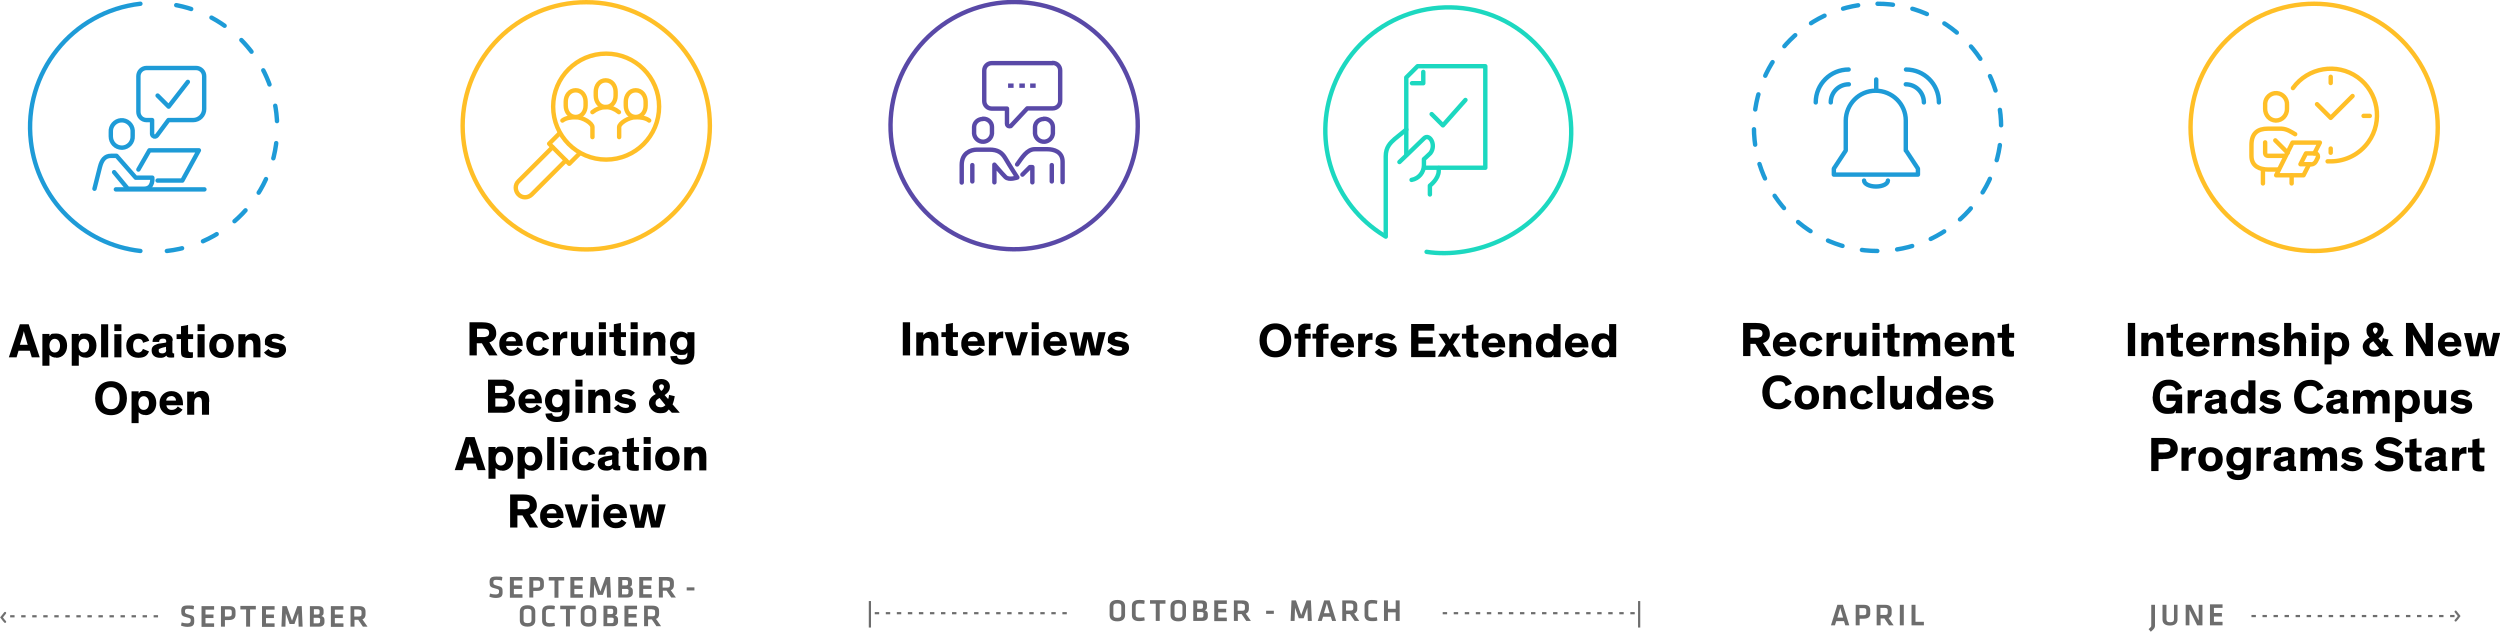 <?xml version="1.0" encoding="UTF-8"?>
<svg id="Layer_1" data-name="Layer 1" xmlns="http://www.w3.org/2000/svg" version="1.1" viewBox="0 0 1132.6 286.6">
  <defs>
    <style>
      .cls-1 {
        stroke-dasharray: 0 0 0 0 0 0 7 10;
      }

      .cls-1, .cls-2, .cls-3, .cls-4, .cls-5, .cls-6, .cls-7, .cls-8, .cls-9, .cls-10, .cls-11 {
        fill: none;
      }

      .cls-1, .cls-3, .cls-4, .cls-5, .cls-6, .cls-7, .cls-8, .cls-9 {
        stroke-width: 2px;
      }

      .cls-1, .cls-3, .cls-4, .cls-5, .cls-6, .cls-9 {
        stroke-linejoin: round;
      }

      .cls-1, .cls-3, .cls-5, .cls-6, .cls-8, .cls-9, .cls-11 {
        stroke-linecap: round;
      }

      .cls-1, .cls-6, .cls-8 {
        stroke: #1e9bd7;
      }

      .cls-12 {
        fill: #6d6d6d;
      }

      .cls-12, .cls-13 {
        stroke-width: 0px;
      }

      .cls-2 {
        stroke-dasharray: 0 0 0 0 0 0 2 3;
      }

      .cls-2, .cls-10 {
        stroke: #6d6d6d;
      }

      .cls-3, .cls-4 {
        stroke: #5949a7;
      }

      .cls-5, .cls-7 {
        stroke: #ffbf27;
      }

      .cls-13 {
        fill: #000;
      }

      .cls-8 {
        stroke-dasharray: 0 0 0 0 0 0 7 9;
      }

      .cls-9 {
        stroke: #1cd8c0;
      }

      .cls-11 {
        stroke: #707070;
      }
    </style>
  </defs>
  <g>
    <path class="cls-12" d="M224.6,270.9c-1.1,0-2.3-.3-2.9-.6l.3-1.4c.9.3,1.7.4,2.6.4s1.5-.3,1.5-1.2,0-1.1-1.7-1.5c-2.2-.5-2.6-.9-2.6-2.9s.8-2.5,3.1-2.5,1.8,0,2.7.3l-.2,1.5c-.8-.2-1.7-.3-2.5-.3-1.2,0-1.4.3-1.4,1.1s0,1.1,1.6,1.5c2.5.6,2.6,1,2.6,2.9s-.5,2.7-3.3,2.7h.2Z"/>
    <path class="cls-12" d="M231,261.4h5.7v1.6h-3.9v2.2h3.6v1.6h-3.6v2.4h3.9v1.6h-5.7v-9.3h0Z"/>
    <path class="cls-12" d="M239.9,261.4h3.6c2.2,0,2.9.9,2.9,2.5v1.3c0,1.6-.9,2.5-3,2.5h-1.8v3h-1.8v-9.3h.1ZM243.4,263h-1.8v3.2h1.8c1,0,1.3-.4,1.3-1.1v-1c0-.8-.3-1.1-1.3-1.1Z"/>
    <path class="cls-12" d="M251.2,263h-2.6v-1.6h7v1.6h-2.6v7.8h-1.8v-7.8h0Z"/>
    <path class="cls-12" d="M258.4,261.4h5.7v1.6h-3.9v2.2h3.6v1.6h-3.6v2.4h3.9v1.6h-5.7v-9.3h0Z"/>
    <path class="cls-12" d="M273.1,269.5h-2.2l-1.7-4.8-.2,6h-1.8l.4-9.3h2l2.4,6.6,2.4-6.6h2l.4,9.3h-1.8l-.2-6-1.7,4.8h0Z"/>
    <path class="cls-12" d="M280.1,270.7v-9.3h3.7c1.8,0,2.5.7,2.5,2v1c0,.8-.3,1.2-1,1.5.9.2,1.4.8,1.4,1.7v1c0,1.3-.9,2.1-2.5,2.1h-4.1ZM284.5,263.6c0-.5-.3-.8-.9-.8h-1.7v2.4h1.7c.7,0,.9-.3.9-.9v-.8h0ZM284.8,267.7c0-.6-.3-.9-1-.9h-2v2.5h1.8c.8,0,1.1-.2,1.1-.9v-.7h.1Z"/>
    <path class="cls-12" d="M289.6,261.4h5.7v1.6h-3.9v2.2h3.6v1.6h-3.6v2.4h3.9v1.6h-5.7v-9.3h0Z"/>
    <path class="cls-12" d="M304.1,270.7l-2.1-3.1h-1.7v3.1h-1.8v-9.3h3.8c2.2,0,3,.9,3,2.5v1.2c0,1.1-.4,1.9-1.4,2.3l2.3,3.3h-2.1,0ZM302.2,263h-2v3.2h2c1,0,1.3-.3,1.3-1.1v-.9c0-.8-.3-1.1-1.3-1.1h0Z"/>
    <path class="cls-12" d="M311.1,266.1h3.5v1.4h-3.5v-1.4Z"/>
    <path class="cls-12" d="M242.5,281c0,1.6-.9,2.9-3.5,2.9s-3.5-1.3-3.5-2.9v-3.9c0-1.6.9-2.9,3.5-2.9s3.5,1.3,3.5,2.9v3.9ZM237.2,280.9c0,.9.4,1.4,1.8,1.4s1.8-.5,1.8-1.4v-3.7c0-.9-.4-1.4-1.8-1.4s-1.8.5-1.8,1.4v3.7Z"/>
    <path class="cls-12" d="M245.6,277c0-1.7,1-2.7,3.3-2.7s1.8.1,2.5.3l-.2,1.5c-.8-.1-1.6-.2-2.3-.2-1.2,0-1.6.4-1.6,1.4v3.6c0,1,.4,1.4,1.6,1.4s1.5,0,2.3-.2l.2,1.5c-.8.2-1.7.3-2.5.3-2.3,0-3.3-1-3.3-2.7v-4.2h0Z"/>
    <path class="cls-12" d="M256.4,276h-2.6v-1.6h7v1.6h-2.6v7.8h-1.8v-7.8h0Z"/>
    <path class="cls-12" d="M270.1,281c0,1.6-.9,2.9-3.5,2.9s-3.5-1.3-3.5-2.9v-3.9c0-1.6.9-2.9,3.5-2.9s3.5,1.3,3.5,2.9v3.9ZM264.8,280.9c0,.9.4,1.4,1.8,1.4s1.8-.5,1.8-1.4v-3.7c0-.9-.4-1.4-1.8-1.4s-1.8.5-1.8,1.4v3.7Z"/>
    <path class="cls-12" d="M273.4,283.7v-9.3h3.7c1.8,0,2.5.7,2.5,2v1c0,.8-.3,1.2-1,1.5.9.2,1.4.8,1.4,1.7v1c0,1.3-.9,2.1-2.5,2.1h-4.1ZM277.8,276.6c0-.5-.3-.8-.9-.8h-1.7v2.4h1.7c.7,0,.9-.3.9-.9v-.8h0ZM278.1,280.7c0-.6-.3-.9-1-.9h-2v2.5h1.8c.8,0,1.1-.2,1.1-.9v-.7h.1Z"/>
    <path class="cls-12" d="M282.9,274.4h5.7v1.6h-3.9v2.2h3.6v1.6h-3.6v2.4h3.9v1.6h-5.7v-9.3h0Z"/>
    <path class="cls-12" d="M297.4,283.7l-2.1-3.1h-1.7v3.1h-1.8v-9.3h3.8c2.2,0,3,.9,3,2.5v1.2c0,1.1-.4,1.9-1.4,2.3l2.3,3.3h-2.1,0ZM295.5,276h-2v3.2h2c1,0,1.3-.3,1.3-1.1v-.9c0-.8-.3-1.1-1.3-1.1h0Z"/>
  </g>
  <g id="June">
    <g id="Internship">
      <path id="Path_18786" data-name="Path 18786" class="cls-13" d="M967.3,146.3h-3.3v15h3.3v-15ZM980.1,155.3c0-2.3-.3-3-.9-3.8-.7-.7-1.7-1.1-2.8-1-1.2,0-2.4.5-3.1,1.6v-1.3h-3.2v10.5h3.2v-5.5c0-1.4.6-2.5,1.9-2.5s1.7,1.1,1.7,2.7v5.3h3.2v-5.9h0ZM989,159h-.8c-.4,0-.9,0-1.2-.3-.2-.2-.3-.5-.3-1.1v-4.6h2.3v-2.2h-2.3v-4.2l-3.2.6v3.6h-2v2.2h2v5.5c0,.7,0,1.5.4,2.2.6.7,1.9.9,3.1.9s1.3,0,1.9-.2v-2.3h0ZM998.6,157.6c-.5.9-1.5,1.5-2.6,1.5-1.3.1-2.4-.8-2.5-2.1h7.5v-.7c0-3.2-1.8-5.7-5.2-5.7-2.8-.1-5.3,2.1-5.4,4.9v.5c-.2,2.9,1.9,5.3,4.8,5.5h.6c2,0,3.9-.9,5-2.5l-2.2-1.5h0ZM995.7,152.8c1.1,0,2.1.8,2.1,1.9v.2h-4.4c0-1.2,1.1-2.1,2.2-2h.1ZM1003,150.8v10.5h3.2v-4.9c0-.5,0-.9.2-1.4.2-1,1.1-1.6,2.1-1.5.3,0,.7,0,1,.1v-3.1h-.4c-1.2,0-2.4.6-2.9,1.7v-1.4h-3.2,0ZM1021.3,155.3c0-2.3-.3-3-.9-3.8-.7-.7-1.7-1.1-2.8-1-1.2,0-2.4.5-3.1,1.6v-1.3h-3.2v10.5h3.2v-5.5c0-1.4.6-2.5,1.9-2.5s1.6,1.1,1.6,2.7v5.3h3.2v-5.9h0ZM1032.4,152.3c-1.2-1.2-2.9-1.8-4.6-1.7-2.1,0-4.5.9-4.5,3.4s.3,1.5.9,2c.8.6,1.7,1,2.6,1.1l1.6.3c.7.1,1.3.2,1.3.8s-.5.9-1.6.9-2.5-.6-3.3-1.6l-2,1.6c1.3,1.6,3.3,2.4,5.4,2.4s4.6-1.2,4.6-3.6-1.5-2.7-3.2-3l-1.6-.4c-1.1-.2-1.6-.4-1.6-.9s.6-.8,1.4-.8,2.1.4,2.8,1.1l1.8-1.7h0ZM1044.8,155.3c0-2.3-.3-3-.9-3.8-.7-.7-1.7-1.1-2.8-1-1.2,0-2.4.5-3.1,1.5v-5.7h-3.2v15h3.2v-5.5c0-1.4.6-2.5,1.9-2.5s1.6,1.1,1.6,2.7v5.3h3.2v-5.9h.1ZM1050.5,150.8h-3.2v10.5h3.2v-10.5ZM1050.5,146.3h-3.2v3.1h3.2v-3.1ZM1059.4,161.5c2.9,0,4.9-2.3,4.9-5.5s-1.9-5.5-4.9-5.5-2.2.4-3.1,1.2v-1h-3.2v14.4h3.2v-4.9c.8.8,1.9,1.3,3.1,1.2h0ZM1056.3,156c0-1.8,1-3.1,2.4-3.1s2.4,1.2,2.4,3.1-.9,3.1-2.4,3.1-2.4-1.2-2.4-3.1ZM1080.7,161.3h3.7l-3.3-3.8c.5-1.2.8-2.5,1-3.7l-2.6-.6c0,.7-.2,1.3-.4,1.9l-1.6-1.8c1.6-1.1,2.4-2.2,2.4-3.8s-1.3-3.4-3.9-3.4-3.9,1.6-3.9,3.5.5,2.4,1.4,3.3c-1.7.9-3.1,2.2-3.1,4.2s1.9,4.5,4.9,4.5,3-.6,4.1-1.7l1.3,1.4h0ZM1077.8,157.9c-.6.6-1.4,1-2.2.9-1.2,0-2.2-.6-2.2-1.9s.8-1.7,1.8-2.3l2.7,3.3h-.1ZM1075,149.5c0-.6.4-1,.9-1.1h.2c.6,0,1,.4,1.1.9h0c0,.9-.5,1.6-1.2,2-.6-.5-.9-1.2-1-1.9h0ZM1093.4,146.3h-3.4v15h3.3v-4.9c0-2.4-.2-4.9-.2-4.9h0s1.4,2.6,2.3,4l3.5,5.8h3.3v-15h-3.3v5c0,1.7,0,4.7,0,4.7h0s-1-1.9-2.2-3.8l-3.6-5.9h.2ZM1112.7,157.6c-.5.9-1.5,1.5-2.6,1.5-1.3.1-2.4-.8-2.5-2.1h7.5v-.7c0-3.2-1.8-5.7-5.2-5.7-2.8-.1-5.3,2.1-5.4,4.9v.5c-.2,2.9,1.9,5.3,4.8,5.5h.6c2,0,3.9-.9,5-2.5l-2.2-1.5h0ZM1109.8,152.8c1.1,0,2.1.8,2.1,1.9v.2h-4.4c0-1.2,1.1-2.1,2.2-2h.1ZM1125.9,161.3h4l2.8-10.5h-3.2l-.9,4.4c-.3,1.5-.4,2.2-.6,3.3h0c-.2-1.1-.4-1.8-.7-3.2l-1.1-4.5h-3.4l-1.1,4.5c-.3,1.3-.5,2.2-.7,3.3h0c-.2-1.1-.4-2.1-.6-3.2l-.8-4.5h-3.3l2.6,10.5h4l.9-4c.3-1.1.5-2.6.7-3.6h0c.2,1.1.5,2.5.7,3.6l.9,4h-.2ZM975.2,179.8c0,4.6,2.5,7.7,6.6,7.7s2.9-.5,3.9-1.6v1.3h2.9v-8.5h-7.1v2.9h4.2c0,1.7-1.4,3.2-3.1,3.2h-.2c-2.5,0-3.9-1.9-3.9-5.1s1.4-5,3.9-5,2.9.9,3.4,2.3l2.8-1.2c-1.1-2.4-3.5-4-6.2-3.8-4.3,0-7.1,3.1-7.1,7.7h-.1ZM991.1,176.8v10.5h3.2v-4.9c0-.5,0-.9.2-1.4.2-1,1.1-1.6,2.1-1.5.3,0,.7,0,1,.1v-3.1h-.4c-1.2,0-2.4.6-2.9,1.7v-1.4h-3.2,0ZM1008.4,179.8c0-2.4-1.7-3.2-4.4-3.2s-4.9,1.3-4.8,3.7h3c0-1,.6-1.5,1.7-1.5s1.5.4,1.5,1.2v.2c0,.3,0,.4-.7.5l-2,.3c-.9,0-1.8.4-2.6.8-.9.5-1.4,1.4-1.3,2.4,0,2.1,1.5,3.3,3.8,3.3,1.1.1,2.1-.2,2.9-1h0c.2.8,1.1.9,2,.9s1,0,1.5-.1v-1.9h-.2c-.5,0-.5-.2-.5-.9v-4.9.2ZM1005.4,183.9c0,1.1-.7,1.6-1.8,1.6s-1.6-.4-1.6-1.2,0-.7.4-.9c.3-.2.7-.3,1-.4l.7-.2c.4,0,.8-.2,1.2-.3v1.3h0ZM1015.5,176.5c-2.9,0-4.9,2.3-4.9,5.5s1.9,5.5,4.9,5.5,2.3-.4,3.1-1.2v1h3.2v-15h-3.2v5.4c-.8-.8-1.9-1.3-3.1-1.2ZM1018.6,182c0,1.8-1,3.1-2.4,3.1s-2.4-1.2-2.4-3.1.9-3.1,2.4-3.1,2.4,1.2,2.4,3.1ZM1033,178.3c-1.2-1.2-2.9-1.8-4.6-1.7-2.1,0-4.5.9-4.5,3.4s.3,1.5.9,2c.8.6,1.7,1,2.6,1.1l1.6.3c.7.1,1.3.2,1.3.8s-.5.9-1.6.9-2.5-.6-3.3-1.6l-2,1.6c1.3,1.6,3.3,2.4,5.4,2.4s4.6-1.2,4.6-3.6-1.5-2.7-3.2-3l-1.6-.4c-1.1-.2-1.6-.4-1.6-.9s.6-.8,1.4-.8,2.1.4,2.8,1.1l1.8-1.7h0ZM1049.8,182.7c-.6,1.3-1.9,2.1-3.3,2-2.5,0-3.9-1.8-3.9-4.9s1.4-5,3.9-5,2.9.9,3.4,2.3l2.8-1.2c-1.1-2.4-3.5-4-6.2-3.8-4.3,0-7.2,3.1-7.2,7.7s2.7,7.7,7.2,7.7c2.6.2,5-1.2,6.1-3.5l-2.7-1.3h-.1ZM1063.4,179.8c0-2.4-1.7-3.2-4.4-3.2s-4.9,1.3-4.8,3.7h3c0-1,.6-1.5,1.7-1.5s1.5.4,1.5,1.2v.2c0,.3,0,.4-.7.5l-2,.3c-.9,0-1.8.4-2.6.8-.9.5-1.4,1.4-1.3,2.4,0,2.1,1.5,3.3,3.8,3.3,1.1.1,2.1-.2,2.9-1h0c.2.8,1.1.9,2,.9s1,0,1.5-.1v-1.9h-.2c-.5,0-.6-.2-.6-.9v-4.9l.2.2ZM1060.4,183.9c0,1.1-.7,1.6-1.8,1.6s-1.6-.4-1.6-1.2,0-.7.4-.9.7-.3,1-.4l.7-.2c.4,0,.8-.2,1.2-.3v1.3h.1ZM1076,181.8c0-1.4.5-2.5,1.8-2.5s1.6,1.1,1.6,2.7v5.3h3.2v-5.9c0-2.3-.3-3-.9-3.8-.7-.7-1.7-1.1-2.7-1-1.4,0-2.7.7-3.4,1.9-.6-1.3-1.9-2-3.3-1.9-1.2,0-2.4.5-3.1,1.6v-1.3h-3.2v10.5h3.2v-5.5c0-1.4.5-2.5,1.8-2.5s1.6,1.1,1.6,2.7v5.3h3.2v-5.5h.2ZM1091.4,187.6c2.9,0,4.9-2.3,4.9-5.5s-1.9-5.5-4.9-5.5-2.2.4-3.1,1.2v-1h-3.2v14.4h3.2v-4.9c.8.8,1.9,1.3,3.1,1.2h0ZM1088.3,182.1c0-1.8,1-3.1,2.4-3.1s2.4,1.2,2.4,3.1-.9,3.1-2.4,3.1-2.4-1.2-2.4-3.1h0ZM1098.3,182.8c0,2.3.3,3,.9,3.8.7.7,1.7,1.1,2.7,1,1.2,0,2.4-.5,3.1-1.6v1.3h3.2v-10.5h-3.2v5.5c0,1.4-.6,2.5-1.9,2.5s-1.6-1.1-1.6-2.7v-5.3h-3.2v5.9h0ZM1119.5,178.3c-1.2-1.2-2.9-1.8-4.6-1.7-2.1,0-4.5.9-4.5,3.4s.3,1.5.9,2c.8.6,1.7,1,2.6,1.1l1.7.3c.7.1,1.3.2,1.3.8s-.6.9-1.6.9-2.5-.6-3.3-1.6l-2,1.6c1.3,1.6,3.3,2.4,5.4,2.4s4.6-1.2,4.6-3.6-1.5-2.7-3.2-3l-1.7-.4c-1.1-.2-1.6-.4-1.6-.9s.6-.8,1.4-.8,2.1.4,2.8,1.1l1.8-1.7h0ZM980.1,207.9c1.5.1,3-.1,4.4-.8,1.4-.8,2.2-2.3,2.1-3.9,0-1.9-1-3.7-2.8-4.3-1.1-.4-2.3-.5-3.5-.5h-5.7v15h3.3v-5.4h2.2ZM980.5,201.2c.6,0,1.2,0,1.8.2.7.3,1.1.9,1,1.7,0,.7-.3,1.3-1,1.6-.6.2-1.2.3-1.8.3h-2.6v-3.7h2.6ZM988.3,202.8v10.5h3.2v-4.9c0-.5,0-.9.2-1.4.2-1,1.1-1.6,2.1-1.5.3,0,.7,0,1,.1v-3.1h-.4c-1.2,0-2.4.6-2.9,1.7v-1.4h-3.2,0ZM995.9,208.1c0,3.5,2.2,5.5,5.5,5.5s5.6-1.9,5.6-5.5-2.3-5.5-5.6-5.5-5.5,2-5.5,5.5ZM999.2,208c0-1.9.8-3.1,2.3-3.1s2.3,1.1,2.3,3.1-.8,3.1-2.3,3.1-2.3-1.1-2.3-3.1ZM1008.8,213.7c.2,2.1,1.5,3.8,5.2,3.8s5.7-1.5,5.7-5.3v-9.4h-3.2v.9c-.8-.8-1.9-1.2-3.1-1.2-2.8,0-4.8,2.4-4.8,5.3s1.9,5.3,4.8,5.3,2.3-.3,3.1-1.1v.7c0,1.6-.6,2.4-2.4,2.4s-2.1-.7-2.3-1.7l-3,.2h0ZM1016.5,207.9c0,1.7-1,2.9-2.4,2.9s-2.4-1.1-2.4-2.9.9-2.9,2.4-2.9,2.4,1.1,2.4,2.9h0ZM1022.3,202.8v10.5h3.2v-4.9c0-.5,0-.9.2-1.4.2-1,1.1-1.6,2.1-1.5.3,0,.7,0,1,.1v-3.1h-.4c-1.2,0-2.4.6-2.9,1.7v-1.4h-3.2,0ZM1039.6,205.8c0-2.4-1.7-3.2-4.4-3.2s-4.9,1.3-4.8,3.7h3c0-1,.6-1.5,1.7-1.5s1.5.4,1.5,1.2v.2c0,.3,0,.4-.7.5l-2,.3c-.9,0-1.8.4-2.6.8-.9.5-1.4,1.4-1.3,2.4,0,2.1,1.5,3.3,3.8,3.3,1.1.1,2.1-.2,2.9-1h0c.2.8,1.1.9,2,.9s1,0,1.5-.1v-1.9h-.2c-.5,0-.6-.2-.6-.9v-4.9l.2.2ZM1036.6,209.9c0,1.1-.7,1.6-1.8,1.6s-1.6-.4-1.6-1.2,0-.7.4-.9.7-.3,1-.4l.7-.2c.4,0,.8-.2,1.2-.3v1.3h.1ZM1052.2,207.8c0-1.4.5-2.5,1.8-2.5s1.6,1.1,1.6,2.7v5.3h3.2v-5.9c0-2.3-.3-3-.9-3.8-.7-.7-1.7-1.1-2.7-1-1.4,0-2.7.7-3.4,1.9-.6-1.3-1.9-2-3.3-1.9-1.2,0-2.4.5-3.1,1.6v-1.3h-3.2v10.5h3.2v-5.5c0-1.4.5-2.5,1.8-2.5s1.6,1.1,1.6,2.7v5.3h3.2v-5.5h.2ZM1070,204.3c-1.2-1.2-2.9-1.8-4.6-1.7-2.1,0-4.5.9-4.5,3.4s.3,1.5.9,2c.8.6,1.7,1,2.6,1.1l1.6.3c.7.1,1.3.2,1.3.8s-.5.9-1.6.9-2.5-.6-3.3-1.6l-2,1.6c1.3,1.6,3.3,2.4,5.4,2.4s4.6-1.2,4.6-3.6-1.5-2.7-3.2-3l-1.6-.4c-1.1-.2-1.6-.4-1.6-.9s.6-.8,1.4-.8,2.1.4,2.8,1.1l1.8-1.7h0ZM1088.2,200.4c-1.6-1.6-3.8-2.4-6-2.4-3.3,0-5.8,1.9-5.8,4.6s2.1,3.9,4.8,4.4l1.9.4c1.4.2,2.2.5,2.2,1.6s-1,1.8-2.8,1.8-3.5-.9-4.5-2.3l-2.3,2c1.7,2,4.1,3.2,6.8,3.1,3.5,0,6.3-1.7,6.3-4.8s-1.7-3.7-4.5-4.3l-2.4-.5c-1.4-.3-2-.7-2-1.6s1-1.5,2.4-1.5,2.8.6,3.9,1.6l2.1-2h0ZM1097.1,211h-.8c-.4,0-.9,0-1.2-.3-.2-.2-.3-.5-.3-1.1v-4.6h2.3v-2.2h-2.3v-4.2l-3.2.6v3.6h-2v2.2h2v5.5c0,.7,0,1.5.4,2.2.5.7,1.9.9,3.1.9s1.3,0,1.9-.2v-2.3h0ZM1108.1,205.8c0-2.4-1.7-3.2-4.4-3.2s-4.9,1.3-4.8,3.7h3c0-1,.6-1.5,1.7-1.5s1.5.4,1.5,1.2v.2c0,.3,0,.4-.7.5l-2,.3c-.9,0-1.8.4-2.6.8-.9.5-1.4,1.4-1.3,2.4,0,2.1,1.5,3.3,3.8,3.3,1.1.1,2.1-.2,2.9-1h0c.2.8,1.1.9,2,.9s1,0,1.5-.1v-1.9h-.2c-.5,0-.5-.2-.5-.9v-4.9.2ZM1105.1,209.9c0,1.1-.7,1.6-1.8,1.6s-1.6-.4-1.6-1.2,0-.7.4-.9.7-.3,1-.4l.7-.2c.4,0,.8-.2,1.2-.3v1.3h.1ZM1110.9,202.8v10.5h3.2v-4.9c0-.5,0-.9.2-1.4.2-1,1.1-1.6,2.1-1.5.3,0,.7,0,1,.1v-3.1h-.4c-1.2,0-2.4.6-2.9,1.7v-1.4h-3.2,0ZM1125.6,211h-.8c-.4,0-.9,0-1.2-.3-.2-.2-.3-.5-.3-1.1v-4.6h2.3v-2.2h-2.3v-4.2l-3.2.6v3.6h-2v2.2h2v5.5c0,.7,0,1.5.4,2.2.6.7,1.9.9,3.1.9s1.3,0,1.9-.2v-2.3h0Z"/>
      <g id="ICON">
        <path id="Path_334" data-name="Path 334" class="cls-7" d="M1048.4,1.7c30.9,0,56,25.1,56,56s-25.1,56-56,56-56-25.1-56-56,25.1-56,56-56Z"/>
        <g id="Group_6646" data-name="Group 6646">
          <path id="Path_17932" data-name="Path 17932" class="cls-5" d="M1031.1,54.6c2.8,0,5-2.4,5-5.2h0v-1.9c.2-2.7-1.9-5.1-4.6-5.3s-5.1,1.9-5.3,4.6v2.5c0,2.8,2,5.2,4.8,5.3h0Z"/>
          <path id="Path_17933" data-name="Path 17933" class="cls-5" d="M1039.8,60.8c-1.6-.9-3.6-2.4-6.2-2.5h-6.2c-4.4,0-7.4,1.9-7.4,7.4v4.9c0,4.9,4,6.2,7.4,6.2h4.9"/>
          <path id="Path_17934" data-name="Path 17934" class="cls-5" d="M1026.2,64.5v4.9c0,.7.6,1.2,1.2,1.2h7.4"/>
          <line id="Line_14844" data-name="Line 14844" class="cls-5" x1="1025.2" y1="76.6" x2="1025.2" y2="83.1"/>
          <line id="Line_14845" data-name="Line 14845" class="cls-5" x1="1038.2" y1="79.4" x2="1038.2" y2="83.1"/>
          <path id="Path_17935" data-name="Path 17935" class="cls-5" d="M1046.9,74.4h-4.7l2.5-4.9h4.2c.7,0,1.2.6,1.2,1.2s0,.4,0,.6l-.9,1.8c-.4.8-1.3,1.4-2.2,1.4h0Z"/>
          <line id="Line_14846" data-name="Line 14846" class="cls-5" x1="1030.8" y1="63.6" x2="1036.4" y2="69.2"/>
          <path id="Path_17936" data-name="Path 17936" class="cls-5" d="M1048.5,69.5l2.5-4.9h-12.4l-7.4,14.8h12.4l2.5-4.9"/>
          <line id="Line_14847" data-name="Line 14847" class="cls-5" x1="1055.9" y1="34.8" x2="1055.9" y2="37.6"/>
          <line id="Line_14848" data-name="Line 14848" class="cls-5" x1="1073.6" y1="52.5" x2="1070.8" y2="52.5"/>
          <line id="Line_14849" data-name="Line 14849" class="cls-5" x1="1055.9" y1="69.2" x2="1055.9" y2="67.3"/>
          <path id="Path_17937" data-name="Path 17937" class="cls-5" d="M1049.7,47.2l6.2,6.2,9.9-9.9"/>
          <path id="Path_17938" data-name="Path 17938" class="cls-5" d="M1038.8,39.9c6.8-9.4,19.9-11.6,29.3-4.9,9.4,6.8,11.6,19.9,4.9,29.3-3.9,5.5-10.3,8.8-17.1,8.8h-1.4"/>
        </g>
      </g>
    </g>
    <g id="Timeline_jun" data-name="Timeline jun">
      <path id="Path_18791" data-name="Path 18791" class="cls-12" d="M974.6,274v9.3c0,.6,0,.7-1.2,1.7l1,1.2c1.5-1.3,1.9-1.8,1.9-2.7v-9.5h-1.8,0ZM984.9,274v6.5c0,.9-.4,1.4-1.7,1.4s-1.7-.5-1.7-1.4v-6.5h-1.8v6.6c0,1.5.8,2.8,3.4,2.8s3.4-1.4,3.4-2.8v-6.6h-1.8.2ZM995.4,283.3h2.4v-9.3h-1.7v7.1l-3.5-7.1h-2.4v9.3h1.7v-7.1l3.5,7.1ZM1001.2,283.3h5.7v-1.6h-3.9v-2.4h3.6v-1.6h-3.6v-2.3h3.9v-1.6h-5.7v9.5Z"/>
      <g id="r_line" data-name="r line">
        <line id="Line_197" data-name="Line 197" class="cls-2" x1="1020" y1="279.1" x2="1112.5" y2="279.1"/>
        <path id="Path_2211" data-name="Path 2211" class="cls-11" d="M1112.5,277.1l1.6,2-.9,1.2-.7.8"/>
      </g>
    </g>
  </g>
  <g id="Recruitment">
    <path id="Path_18785" data-name="Path 18785" class="cls-13" d="M795.3,155.8l3.3,5.5h3.8l-3.7-5.9c2-.5,3.3-2.3,3.1-4.3,0-1.9-1.1-3.7-2.9-4.3-1.2-.4-2.4-.5-3.6-.5h-5.6v15h3.3v-5.5h2.3ZM793,149.2h2.6c.7,0,1.5,0,2.2.4.5.3.7.9.7,1.5s-.2,1.1-.7,1.5c-.7.3-1.4.5-2.2.4h-2.6v-3.7h0ZM811.4,157.6c-.5.9-1.5,1.5-2.6,1.5-1.3.1-2.4-.8-2.5-2.1h7.5v-.7c0-3.2-1.8-5.7-5.2-5.7-2.8-.1-5.3,2.1-5.4,4.9v.5c-.2,2.9,1.9,5.3,4.8,5.5h.6c2,0,3.9-.9,5-2.5l-2.2-1.5h0ZM808.5,152.8c1.1,0,2.1.8,2.1,1.9v.2h-4.4c0-1.2,1.1-2.1,2.2-2h.1ZM822.8,157.6c-.3.9-1.1,1.6-2.1,1.5-1.5,0-2.3-1.1-2.3-3.1s.8-3.1,2.3-3.1,2,.7,2.2,1.8l2.8-.9c-.5-1.7-2-3.3-4.9-3.3s-5.5,2-5.5,5.5,2.2,5.5,5.5,5.5,4.2-1.4,4.8-2.9l-2.7-1.1h0ZM827.5,150.8v10.5h3.2v-4.9c0-.5,0-.9.2-1.4.2-1,1.1-1.6,2.1-1.5.3,0,.7,0,1,.1v-3.1h-.4c-1.2,0-2.4.6-2.9,1.7v-1.4h-3.2,0ZM835.7,156.7c0,2.3.3,3,.9,3.8.7.7,1.7,1.1,2.7,1,1.2,0,2.4-.5,3.1-1.6v1.3h3.2v-10.5h-3.2v5.5c0,1.4-.6,2.5-1.9,2.5s-1.6-1.1-1.6-2.7v-5.3h-3.2v5.9h0ZM851.5,150.8h-3.2v10.5h3.2v-10.5ZM851.5,146.3h-3.2v3.1h3.2v-3.1ZM860.6,159h-.8c-.4,0-.9,0-1.2-.3-.2-.2-.3-.5-.3-1.1v-4.6h2.3v-2.2h-2.3v-4.2l-3.2.6v3.6h-2v2.2h2v5.5c0,.7,0,1.5.4,2.2.6.7,1.9.9,3.1.9s1.3,0,1.9-.2v-2.3h0ZM872.4,155.8c0-1.4.5-2.5,1.8-2.5s1.6,1.1,1.6,2.7v5.3h3.2v-5.9c0-2.3-.3-3-.9-3.8-.7-.7-1.7-1.1-2.7-1-1.4,0-2.7.7-3.4,1.9-.6-1.3-1.9-2-3.3-1.9-1.2,0-2.4.5-3.1,1.6v-1.3h-3.2v10.5h3.2v-5.5c0-1.4.5-2.5,1.8-2.5s1.6,1.1,1.6,2.7v5.3h3.2v-5.5h.2ZM889.2,157.6c-.5.9-1.5,1.5-2.6,1.5-1.3.1-2.4-.8-2.5-2.1h7.5v-.7c0-3.2-1.8-5.7-5.2-5.7-2.8-.1-5.3,2.1-5.4,4.9v.5c-.2,2.9,1.9,5.3,4.8,5.5h.6c2,0,3.9-.9,5-2.5l-2.2-1.5h0ZM886.3,152.8c1.1,0,2.1.8,2.1,1.9v.2h-4.4c0-1.2,1.1-2.1,2.2-2h.1ZM903.6,155.3c0-2.3-.3-3-.9-3.8-.7-.7-1.7-1.1-2.8-1-1.2,0-2.4.5-3.1,1.6v-1.3h-3.2v10.5h3.2v-5.5c0-1.4.6-2.5,1.9-2.5s1.6,1.1,1.6,2.7v5.3h3.2v-5.9h0ZM912.5,159h-.8c-.4,0-.9,0-1.2-.3-.2-.2-.3-.5-.3-1.1v-4.6h2.3v-2.2h-2.3v-4.2l-3.2.6v3.6h-2v2.2h2v5.5c0,.7,0,1.5.4,2.2.6.7,1.9.9,3.1.9s1.3,0,1.9-.2v-2.3h0ZM808.9,180.7c-.6,1.3-1.9,2.1-3.3,2-2.5,0-3.9-1.8-3.9-5s1.4-5,3.9-5,2.9.9,3.4,2.3l2.8-1.2c-1.1-2.4-3.5-4-6.2-3.8-4.3,0-7.2,3.1-7.2,7.7s2.7,7.7,7.2,7.7c2.6.2,5-1.2,6.1-3.5l-2.7-1.3h0ZM813,180.1c0,3.5,2.2,5.5,5.5,5.5s5.6-1.9,5.6-5.5-2.3-5.5-5.6-5.5-5.5,2-5.5,5.5ZM816.2,180c0-1.9.8-3.1,2.3-3.1s2.3,1.1,2.3,3.1-.8,3.1-2.3,3.1-2.3-1.1-2.3-3.1ZM836.1,179.3c0-2.3-.3-3-.9-3.8-.7-.7-1.7-1.1-2.8-1-1.2,0-2.4.5-3.1,1.6v-1.3h-3.2v10.5h3.2v-5.5c0-1.4.6-2.5,1.9-2.5s1.7,1.1,1.7,2.7v5.3h3.2v-5.9h0ZM845.7,181.6c-.3.9-1.1,1.6-2.1,1.5-1.5,0-2.3-1.1-2.3-3.1s.8-3.1,2.3-3.1,2,.7,2.2,1.8l2.8-.9c-.5-1.7-2-3.3-4.9-3.3s-5.5,2-5.5,5.5,2.2,5.5,5.5,5.5,4.2-1.4,4.8-2.9l-2.7-1.1h0ZM853.7,170.3h-3.2v15h3.2v-15ZM856.3,180.8c0,2.3.3,3,.9,3.8.7.7,1.7,1.1,2.7,1,1.2,0,2.4-.5,3.1-1.6v1.3h3.2v-10.5h-3.2v5.5c0,1.4-.6,2.5-1.9,2.5s-1.6-1.1-1.6-2.7v-5.3h-3.2v5.9h0ZM873.1,174.6c-2.9,0-4.9,2.3-4.9,5.5s1.9,5.5,4.9,5.5,2.3-.4,3.1-1.2v1h3.2v-15h-3.2v5.4c-.8-.8-1.9-1.3-3.1-1.2h0ZM876.3,180.1c0,1.8-1,3.1-2.4,3.1s-2.4-1.2-2.4-3.1.9-3.1,2.4-3.1,2.4,1.2,2.4,3.1h0ZM889.7,181.6c-.5.9-1.5,1.5-2.6,1.5-1.3.1-2.4-.8-2.5-2.1h7.5v-.7c0-3.2-1.8-5.7-5.2-5.7-2.8-.1-5.3,2.1-5.4,4.9v.5c-.2,2.9,1.9,5.3,4.8,5.5h.6c2,0,3.9-.9,5-2.5l-2.2-1.5h0ZM886.8,176.8c1.1,0,2.1.8,2.1,1.9v.2h-4.4c0-1.2,1.1-2.1,2.2-2.1h.1ZM902.7,176.3c-1.2-1.2-2.9-1.8-4.6-1.7-2.1,0-4.5.9-4.5,3.4s.3,1.5.9,2c.8.6,1.7,1,2.6,1.1l1.6.3c.7.1,1.3.2,1.3.8s-.6.9-1.6.9-2.5-.6-3.3-1.6l-2,1.6c1.3,1.6,3.3,2.4,5.4,2.4s4.6-1.2,4.6-3.6-1.5-2.7-3.2-3l-1.6-.4c-1.1-.2-1.6-.4-1.6-.9s.6-.8,1.4-.8,2.1.4,2.8,1.1l1.8-1.7h0Z"/>
    <g id="ICON-2">
      <path id="Path_2203" data-name="Path 2203" class="cls-8" d="M850.6,1.7c30.9,0,56,25.1,56,56s-25.1,56-56,56-56-25.1-56-56S819.7,1.7,850.6,1.7Z"/>
      <g id="Group_7090" data-name="Group 7090">
        <line id="Line_14865" data-name="Line 14865" class="cls-6" x1="850" y1="36" x2="850" y2="40.9"/>
        <path id="Path_17942" data-name="Path 17942" class="cls-6" d="M855.3,81.8c0,1.5-2.4,2.7-5.4,2.7s-5.4-1.2-5.4-2.7"/>
        <path id="Path_17943" data-name="Path 17943" class="cls-6" d="M829.4,46.4c0-4.5,3.6-8.2,8.2-8.2h0"/>
        <path id="Path_17944" data-name="Path 17944" class="cls-6" d="M822.6,46.4c0-8.3,6.7-14.9,14.9-14.9"/>
        <path id="Path_17945" data-name="Path 17945" class="cls-6" d="M871.6,46.4c0-4.5-3.7-8.2-8.2-8.2h0"/>
        <path id="Path_17946" data-name="Path 17946" class="cls-6" d="M878.4,46.4c0-8.3-6.7-14.9-14.9-14.9"/>
        <path id="Path_17947" data-name="Path 17947" class="cls-6" d="M863.4,68.2v-13.6c0-7.5-6.2-13.5-13.7-13.5s-13.4,6.1-13.5,13.5v13.6l-5.4,8.2v2.7h38.1v-2.7l-5.4-8.2h0Z"/>
      </g>
    </g>
  </g>
  <g id="Offers">
    <path id="Path_18784" data-name="Path 18784" class="cls-13" d="M570.6,154.2c0,4.6,2.7,7.7,7.2,7.7s7.2-3.2,7.2-7.7-2.8-7.7-7.2-7.7-7.2,3.1-7.2,7.7ZM573.9,154.2c0-3.1,1.4-5,3.9-5s3.9,1.9,3.9,5-1.4,4.9-3.9,4.9-3.9-1.8-3.9-4.9h0ZM593.7,151.2h-2.4v-.9c0-.6,0-.8.3-.9.4-.2.8-.3,1.2-.3h.9v-2.4c-.6,0-1.3-.1-1.9-.1-1.1-.1-2.2.2-3,1.1-.5.7-.7,1.6-.6,2.4v1.1h-1.7v2.2h1.7v8.3h3.2v-8.3h2.4v-2.2h-.1ZM601.8,151.2h-2.4v-.9c0-.6,0-.8.3-.9.4-.2.8-.3,1.2-.3h.9v-2.4c-.6,0-1.3-.1-1.9-.1-1.1-.1-2.2.2-3,1.1-.5.7-.7,1.6-.6,2.4v1.1h-1.7v2.2h1.7v8.3h3.2v-8.3h2.4v-2.2h-.1ZM611,158c-.5.9-1.5,1.5-2.6,1.5-1.3.1-2.4-.8-2.5-2.1h7.5v-.7c0-3.2-1.8-5.7-5.2-5.7-2.8-.1-5.3,2.1-5.4,4.9v.5c-.2,2.9,1.9,5.3,4.8,5.5h.6c2,0,3.9-.9,5-2.5l-2.2-1.5h0ZM608.1,153.2c1.1,0,2.1.8,2.1,1.9v.2h-4.4c0-1.2,1.1-2.1,2.2-2h.1ZM615.3,151.2v10.5h3.2v-4.9c0-.5,0-.9.2-1.4.2-1,1.1-1.6,2.1-1.5.3,0,.7,0,1,.1v-3.1h-.4c-1.2,0-2.4.6-2.9,1.7v-1.4h-3.2,0ZM632.3,152.7c-1.2-1.2-2.9-1.8-4.6-1.7-2.1,0-4.5.9-4.5,3.4s.3,1.5.9,2c.8.6,1.7,1,2.6,1.1l1.7.3c.7.1,1.3.2,1.3.8s-.6.9-1.6.9-2.5-.6-3.3-1.6l-2,1.6c1.3,1.6,3.3,2.4,5.4,2.4s4.6-1.2,4.6-3.6-1.5-2.7-3.2-3l-1.7-.4c-1.1-.2-1.6-.4-1.6-.9s.6-.8,1.4-.8,2.1.4,2.8,1.1l1.8-1.7h0ZM649.8,149.7v-2.9h-10.5v15h11v-2.9h-7.7v-3.2h6.5v-2.9h-6.5v-3h7.2ZM658.2,151.2l-1.4,2.6-1.5-2.6h-3.6l3.2,4.8-3.6,5.6h3.5l1.8-3.1,1.9,3.1h3.5l-3.7-5.6,3.3-4.9h-3.4ZM669.8,159.4h-.8c-.4,0-.9,0-1.2-.3-.2-.2-.3-.5-.3-1.1v-4.6h2.3v-2.2h-2.3v-4.2l-3.2.6v3.6h-2v2.2h2v5.5c0,.7,0,1.5.4,2.2.6.7,1.9.9,3.1.9s1.3,0,1.9-.2v-2.3h0ZM679.5,158c-.5.9-1.5,1.5-2.6,1.5-1.3.1-2.4-.8-2.5-2.1h7.5v-.7c0-3.2-1.8-5.7-5.2-5.7-2.8-.1-5.3,2.1-5.4,4.9v.5c-.2,2.9,1.9,5.3,4.8,5.5h.6c2,0,3.9-.9,5-2.5l-2.2-1.5h0ZM676.6,153.2c1.1,0,2.1.8,2.1,1.9v.2h-4.4c0-1.2,1.1-2.1,2.2-2h.1ZM693.8,155.8c0-2.3-.3-3-.9-3.8-.7-.7-1.7-1.1-2.8-1-1.2,0-2.4.5-3.1,1.6v-1.3h-3.2v10.5h3.2v-5.5c0-1.4.6-2.5,1.9-2.5s1.6,1.1,1.6,2.7v5.3h3.2v-5.9h0ZM700.7,151c-2.9,0-4.9,2.3-4.9,5.5s1.9,5.5,4.9,5.5,2.3-.4,3.1-1.2v1h3.2v-15h-3.2v5.4c-.8-.8-1.9-1.3-3.1-1.2h0ZM703.8,156.5c0,1.8-1,3.1-2.4,3.1s-2.4-1.2-2.4-3.1.9-3.1,2.4-3.1,2.4,1.2,2.4,3.1h0ZM717.2,158c-.5.9-1.5,1.5-2.6,1.5-1.3.1-2.4-.8-2.5-2.1h7.5v-.7c0-3.2-1.8-5.7-5.2-5.7-2.8-.1-5.3,2.1-5.4,4.9v.5c-.2,2.9,1.9,5.3,4.8,5.5h.6c2,0,3.9-.9,5-2.5l-2.2-1.5h0ZM714.4,153.2c1.1,0,2.1.8,2.1,1.9v.2h-4.4c0-1.2,1.1-2.1,2.2-2h.1ZM725.9,151c-2.9,0-4.9,2.3-4.9,5.5s1.9,5.5,4.9,5.5,2.3-.4,3.1-1.2v1h3.2v-15h-3.2v5.4c-.8-.8-1.9-1.3-3.1-1.2h0ZM729.1,156.5c0,1.8-1,3.1-2.4,3.1s-2.4-1.2-2.4-3.1.9-3.1,2.4-3.1,2.4,1.2,2.4,3.1h0Z"/>
    <g id="Offers_Extended_Icon" data-name="Offers Extended Icon">
      <g id="Group_6489" data-name="Group 6489">
        <path id="Path_17540" data-name="Path 17540" class="cls-9" d="M647.8,88.1v-4s4-3,4-6.7v-1.3"/>
        <path id="Path_17541" data-name="Path 17541" class="cls-9" d="M637.1,58.7l-5.3,4.3c-1.9,1.7-4,3.7-4,7.8v36.4"/>
        <path id="Path_17542" data-name="Path 17542" class="cls-9" d="M634,73.4s8.6-8.2,11.1-10.7,5.8,3,2.9,6.7c-1.4,1.4-2.9,2.7-2.9,2.7v2.7c0,3.3-2.3,6.1-5.6,6.7"/>
        <g id="Group_7282" data-name="Group 7282">
          <path id="Path_17543" data-name="Path 17543" class="cls-9" d="M637.1,69.9v-34.8l5.1-5.1h30.7v46h-27.1"/>
          <path id="Path_17544" data-name="Path 17544" class="cls-9" d="M644.8,32.6v5.1h-5.1"/>
          <path id="Path_17545" data-name="Path 17545" class="cls-9" d="M648.6,51.7l5.1,5.1,10.2-11.5"/>
        </g>
      </g>
      <path id="Path_17566" data-name="Path 17566" class="cls-9" d="M646.3,114.1c21.2,3.3,51.3-7.4,61.9-34.7,10.6-27.4-2.6-60.9-31.8-72.3-28.8-11.1-61.1,3.2-72.2,31.9-9.8,25.2,0,53.8,23,67.8"/>
    </g>
  </g>
  <g id="Interviews">
    <path id="Path_18783" data-name="Path 18783" class="cls-13" d="M412.3,146h-3.3v15h3.3v-15ZM425.1,155.1c0-2.3-.3-3-.9-3.8-.7-.7-1.7-1.1-2.8-1-1.2,0-2.4.5-3.1,1.6v-1.3h-3.2v10.5h3.2v-5.5c0-1.4.6-2.5,1.9-2.5s1.7,1.1,1.7,2.7v5.3h3.2v-5.9h0ZM434,158.7h-.8c-.4,0-.9,0-1.2-.3-.2-.2-.3-.5-.3-1.1v-4.6h2.3v-2.2h-2.3v-4.2l-3.2.6v3.6h-2v2.2h2v5.5c-.1.7,0,1.5.4,2.2.5.7,1.9.9,3.1.9s1.3,0,1.9-.2v-2.3h.1ZM443.7,157.3c-.5.9-1.5,1.5-2.6,1.5-1.3.1-2.4-.8-2.5-2.1h7.5v-.7c0-3.2-1.8-5.7-5.2-5.7-2.8-.1-5.3,2.1-5.4,4.9v.5c-.2,2.9,1.9,5.3,4.8,5.5h.6c2,0,3.9-.9,5-2.5l-2.2-1.5h0ZM440.8,152.5c1.1,0,2.1.8,2.1,1.9v.2h-4.4c0-1.2,1.1-2.1,2.2-2h0ZM448,150.5v10.5h3.2v-4.9c0-.5,0-.9.2-1.4.2-1,1.1-1.6,2.1-1.5.3,0,.7,0,1,.1v-3.1h-.4c-1.2,0-2.4.6-2.9,1.7v-1.4h-3.2ZM462.5,150.5l-1.4,5.2c-.3,1.2-.6,2.4-.6,2.4h0s-.3-1.2-.6-2.3l-1.4-5.3h-3.4l3.4,10.5h3.8l3.4-10.5h-3.3.1ZM470.6,150.5h-3.2v10.5h3.2v-10.5ZM470.6,146h-3.2v3.1h3.2v-3.1ZM480.9,157.3c-.5.9-1.5,1.5-2.6,1.5-1.3.1-2.4-.8-2.5-2.1h7.5v-.7c0-3.2-1.8-5.7-5.2-5.7-2.8-.1-5.3,2.1-5.4,4.9v.5c-.2,2.9,1.9,5.3,4.8,5.5h.6c2,0,3.9-.9,5-2.5l-2.2-1.5h0ZM478,152.5c1.1,0,2.1.8,2.1,1.9v.2h-4.4c0-1.2,1.1-2.1,2.2-2h0ZM494.1,161h4l2.8-10.5h-3.2l-.9,4.4c-.3,1.5-.4,2.2-.6,3.3h0c-.2-1.1-.4-1.8-.7-3.2l-1.1-4.5h-3.4l-1.1,4.5c-.3,1.3-.5,2.2-.7,3.3h0c-.2-1.1-.4-2.1-.6-3.2l-.8-4.5h-3.3l2.6,10.5h4l.9-4c.3-1.1.5-2.6.7-3.6h0c.2,1.1.5,2.5.7,3.6l.9,4h-.2ZM511,152c-1.2-1.2-2.9-1.8-4.6-1.7-2.1,0-4.5.9-4.5,3.4s.3,1.5.9,2c.8.6,1.7,1,2.6,1.1l1.7.3c.7.1,1.3.2,1.3.8s-.5.9-1.6.9-2.5-.6-3.3-1.6l-2,1.6c1.3,1.6,3.3,2.4,5.4,2.4s4.6-1.2,4.6-3.6-1.5-2.7-3.2-3l-1.7-.4c-1.1-.2-1.6-.4-1.6-.9s.6-.8,1.4-.8,2.1.4,2.8,1.1l1.8-1.7h0Z"/>
    <g id="Interviews_Icon" data-name="Interviews Icon">
      <circle id="Ellipse_16" data-name="Ellipse 16" class="cls-3" cx="459.6" cy="57" r="56" transform="translate(329.7 501.5) rotate(-80.8)"/>
      <g id="Group_6287" data-name="Group 6287">
        <path id="Path_16819" data-name="Path 16819" class="cls-3" d="M460.8,74.5c2.2-3,4.4-6.9,8-6.9h5.7c2.9,0,6.9,1.1,6.9,5.7v9.2"/>
        <path id="Path_16820" data-name="Path 16820" class="cls-3" d="M467.7,82.6v-6.9h-1.1l-3.4,3.4"/>
        <line id="Line_13886" data-name="Line 13886" class="cls-3" x1="476.5" y1="74.8" x2="476.5" y2="82.2"/>
        <path id="Path_16821" data-name="Path 16821" class="cls-3" d="M450.5,82.6v-8s3.4,4,5,5.6,5.4.2,5.4.2c0,0-3.4-5.2-5.5-8.8-1.5-2.5-3.4-3.8-7.1-3.8h-5.7c-2.9,0-6.9,1.6-6.9,6.9v8"/>
        <line id="Line_13887" data-name="Line 13887" class="cls-3" x1="440.5" y1="74.8" x2="440.5" y2="82.2"/>
        <path id="Path_16822" data-name="Path 16822" class="cls-3" d="M472.9,53.9c-2.1,0-3.9,1.5-4,3.6h0v3c.2,2.2,2.2,3.9,4.4,3.7,1.9-.2,3.5-1.7,3.7-3.7v-3c0-2.1-1.9-3.8-4-3.7h-.1Z"/>
        <path id="Path_16823" data-name="Path 16823" class="cls-3" d="M445.3,53.9c-2.1,0-3.9,1.5-4,3.6h0v3c.2,2.2,2.2,3.9,4.4,3.7,1.9-.2,3.5-1.7,3.7-3.7v-3c0-2.1-1.9-3.8-4-3.7h-.1Z"/>
        <path id="Path_16824" data-name="Path 16824" class="cls-3" d="M476.9,28.6h-27.6c-1.9,0-3.4,1.5-3.4,3.4h0v13.8c0,1.9,1.5,3.4,3.4,3.4h6.9v6.9c0,.6.5,1.1,1.1,1.1s.6,0,.9-.4l7.2-7.7h11.5c1.9,0,3.4-1.5,3.4-3.4h0v-13.8c0-1.9-1.5-3.4-3.4-3.4h0Z"/>
        <line id="Line_13888" data-name="Line 13888" class="cls-4" x1="456.7" y1="38.8" x2="459.2" y2="38.8"/>
        <line id="Line_13889" data-name="Line 13889" class="cls-4" x1="461.8" y1="38.8" x2="464.3" y2="38.8"/>
        <line id="Line_13890" data-name="Line 13890" class="cls-4" x1="466.7" y1="38.8" x2="469.2" y2="38.8"/>
      </g>
    </g>
  </g>
  <g>
    <line id="Line_197-2" data-name="Line 197-2" class="cls-2" x1="483.3" y1="277.8" x2="394.1" y2="277.8"/>
    <line id="Line_198" data-name="Line 198" class="cls-10" x1="394.1" y1="272.3" x2="394.1" y2="284.3"/>
  </g>
  <g>
    <line id="Line_197-2-2" data-name="Line 197-2-2" class="cls-2" x1="740.6" y1="277.8" x2="651.5" y2="277.8"/>
    <g id="r_line-2" data-name="r line-2">
      <line id="Line_198-2" data-name="Line 198-2" class="cls-10" x1="742.6" y1="284.3" x2="742.6" y2="272.3"/>
    </g>
  </g>
  <path id="Path_18790" data-name="Path 18790" class="cls-12" d="M836,283.3h1.8l-2.9-9.3h-2.5l-2.9,9.3h1.8l.6-1.9h3.5l.6,1.9h0ZM833.7,275.4l1.3,4.4h-2.6l1.3-4.4ZM840.7,283.3h1.8v-3h1.8c2.2,0,3-.9,3-2.5v-1.3c0-1.6-.8-2.5-3-2.5h-3.6v9.3ZM845.5,276.6v1c0,.8-.3,1.1-1.3,1.1h-1.8v-3.2h1.8c1,0,1.3.3,1.3,1.1ZM857.9,283.3l-2.3-3.3c.9-.3,1.5-1.3,1.4-2.3v-1.2c0-1.6-.8-2.5-3-2.5h-3.8v9.3h1.8v-3.1h1.7l2.1,3.1h2.1ZM855.2,276.6v.9c0,.8-.3,1.1-1.3,1.1h-2v-3.2h2c.9,0,1.3.3,1.3,1.1h0ZM862.5,274h-1.8v9.3h1.8v-9.3ZM867.8,274h-1.8v9.3h5.6v-1.6h-3.8v-7.8h0Z"/>
  <g id="Interviews-2">
    <path id="Path_18782" data-name="Path 18782" class="cls-13" d="M218.3,155.5l3.3,5.5h3.8l-3.7-5.9c2-.5,3.3-2.3,3.1-4.3,0-1.9-1.1-3.7-2.9-4.3-1.2-.4-2.4-.5-3.6-.5h-5.6v15h3.3v-5.5h2.3ZM216.1,148.9h2.6c.7,0,1.5,0,2.2.4.5.3.7.9.7,1.5s-.2,1.1-.7,1.5c-.7.3-1.4.5-2.2.4h-2.6v-3.7h0ZM234.4,157.3c-.5.9-1.5,1.5-2.6,1.5-1.3.1-2.4-.8-2.5-2.1h7.5v-.7c0-3.2-1.8-5.7-5.2-5.7-2.8-.1-5.3,2.1-5.4,4.9v.5c-.2,2.9,1.9,5.3,4.8,5.5h.6c2,0,3.9-.9,5-2.5l-2.2-1.5h0ZM231.6,152.5c1.1,0,2.1.8,2.1,1.9v.2h-4.4c0-1.2,1.1-2.1,2.2-2h0ZM245.9,157.3c-.3.9-1.1,1.6-2.1,1.5-1.5,0-2.3-1.1-2.3-3.1s.8-3.1,2.3-3.1,2,.7,2.2,1.8l2.8-.9c-.5-1.7-2-3.3-4.9-3.3s-5.5,2-5.5,5.5,2.2,5.5,5.5,5.5,4.2-1.4,4.8-2.9l-2.7-1.1h-.1ZM250.5,150.5v10.5h3.2v-4.9c0-.5,0-.9.2-1.4.2-1,1.1-1.6,2.1-1.5.3,0,.7,0,1,.1v-3.1h-.4c-1.2,0-2.4.6-2.9,1.7v-1.4h-3.2ZM258.7,156.5c0,2.3.3,3,.9,3.8.7.7,1.7,1.1,2.7,1,1.2,0,2.4-.5,3.1-1.6v1.3h3.2v-10.5h-3.2v5.5c0,1.4-.6,2.5-1.9,2.5s-1.6-1.1-1.6-2.7v-5.3h-3.2v5.9h0ZM274.5,150.5h-3.2v10.5h3.2v-10.5ZM274.5,146h-3.2v3.1h3.2v-3.1ZM283.6,158.7h-.8c-.4,0-.9,0-1.2-.3-.2-.2-.3-.5-.3-1.1v-4.6h2.3v-2.2h-2.3v-4.2l-3.2.6v3.6h-2v2.2h2v5.5c-.1.7,0,1.5.4,2.2.6.7,1.9.9,3.1.9s1.3,0,1.9-.2v-2.3h.1ZM288.9,150.5h-3.2v10.5h3.2v-10.5ZM288.9,146h-3.2v3.1h3.2v-3.1ZM301.5,155.1c0-2.3-.3-3-.9-3.8-.7-.7-1.7-1.1-2.8-1-1.2,0-2.4.5-3.1,1.6v-1.3h-3.2v10.5h3.2v-5.5c0-1.4.6-2.5,1.9-2.5s1.6,1.1,1.6,2.7v5.3h3.2v-5.9h0ZM303.7,161.4c.2,2.1,1.5,3.8,5.2,3.8s5.7-1.5,5.7-5.3v-9.4h-3.2v.9c-.8-.8-1.9-1.2-3.1-1.2-2.8,0-4.8,2.4-4.8,5.3s1.9,5.3,4.8,5.3,2.3-.3,3.1-1.1v.7c0,1.6-.6,2.4-2.4,2.4s-2.1-.7-2.3-1.6l-3,.2h0ZM311.4,155.6c0,1.7-1,2.9-2.4,2.9s-2.4-1.1-2.4-2.9.9-2.9,2.4-2.9,2.4,1.1,2.4,2.9ZM224.3,180.5h2.8c.6,0,1.2,0,1.8.2.7.2,1.1.9,1.1,1.6s-.2,1.2-.7,1.6c-.7.3-1.4.4-2.1.3h-2.8v-3.7h-.1ZM229.5,176.4c0,.5-.1.9-.5,1.2-.4.4-.9.4-2,.4h-2.7v-3.2h2.7c.6,0,1.3,0,1.9.3.4.3.6.7.6,1.2h0ZM227.7,187c1.2.1,2.5-.1,3.6-.6,1.3-.7,2.1-2.1,2-3.6,0-1.8-1.2-3.3-2.9-3.7h0c1.4-.4,2.4-1.7,2.4-3.2s-.7-2.7-1.9-3.3c-1.1-.5-2.2-.7-3.4-.6h-6.4v15h6.7-.1ZM243.1,183.3c-.5.9-1.5,1.5-2.6,1.5-1.3.1-2.4-.8-2.5-2.1h7.5v-.7c0-3.2-1.8-5.7-5.2-5.7-2.8-.1-5.3,2.1-5.4,4.9v.5c-.2,2.9,1.9,5.3,4.8,5.5h.6c2,0,3.9-.9,5-2.5l-2.2-1.5h0ZM240.2,178.5c1.1,0,2.1.8,2.1,1.9v.2h-4.4c0-1.2,1.1-2.1,2.2-2h0ZM247.1,187.4c.2,2.1,1.5,3.8,5.2,3.8s5.7-1.5,5.7-5.3v-9.4h-3.2v.9c-.8-.8-1.9-1.2-3.1-1.2-2.8,0-4.8,2.4-4.8,5.3s1.9,5.3,4.8,5.3,2.3-.3,3.1-1.1v.7c0,1.6-.6,2.4-2.4,2.4s-2.1-.7-2.3-1.6l-3,.2h0ZM254.9,181.6c0,1.7-1,2.9-2.4,2.9s-2.4-1.1-2.4-2.9.9-2.9,2.4-2.9,2.4,1.1,2.4,2.9h0ZM263.9,176.5h-3.2v10.5h3.2v-10.5ZM263.9,172h-3.2v3.1h3.2v-3.1ZM276.5,181.1c0-2.3-.3-3-.9-3.8-.7-.7-1.7-1.1-2.8-1-1.2,0-2.4.5-3.1,1.6v-1.3h-3.2v10.5h3.2v-5.5c0-1.4.6-2.5,1.9-2.5s1.7,1.1,1.7,2.7v5.3h3.2v-5.9h0ZM287.7,178c-1.2-1.2-2.9-1.8-4.6-1.7-2.1,0-4.5.9-4.5,3.4s.3,1.5.9,2c.8.6,1.7,1,2.6,1.1l1.6.3c.7.1,1.3.2,1.3.8s-.5.9-1.6.9-2.5-.6-3.3-1.6l-2,1.6c1.3,1.6,3.3,2.4,5.4,2.4s4.6-1.2,4.6-3.6-1.5-2.7-3.2-3l-1.6-.4c-1.1-.2-1.6-.4-1.6-.9s.6-.8,1.4-.8,2.1.4,2.8,1.1l1.8-1.7h0ZM304.3,187h3.7l-3.3-3.8c.5-1.2.8-2.5,1-3.7l-2.6-.6c0,.7-.2,1.3-.4,1.9l-1.6-1.8c1.6-1.1,2.4-2.2,2.4-3.9s-1.3-3.4-3.9-3.4-3.9,1.6-3.9,3.5.5,2.4,1.4,3.3c-1.7.9-3.1,2.2-3.1,4.2s1.9,4.5,4.9,4.5,3-.6,4.1-1.7l1.3,1.4h0ZM301.4,183.6c-.6.6-1.4,1-2.2.9-1.2,0-2.2-.6-2.2-1.9s.8-1.7,1.8-2.3l2.7,3.3h0ZM298.6,175.2c0-.6.5-1.1,1.1-1.1s1.1.5,1.1,1.1-.5,1.5-1.2,1.9c-.6-.5-.9-1.2-1-1.9h0ZM210.2,210h5.3l.9,3h3.6l-5-15h-4l-5,15h3.5l.9-3h-.2ZM214.6,207.3h-3.6l1.3-4.2c.3-1,.5-2,.5-2h0s.2,1,.5,1.9l1.2,4.2h.1ZM227.6,213.3c2.9,0,4.9-2.3,4.9-5.5s-1.9-5.5-4.9-5.5-2.2.4-3.1,1.2v-1h-3.2v14.4h3.2v-4.9c.8.8,1.9,1.3,3.1,1.2h0ZM224.5,207.8c0-1.8,1-3.1,2.4-3.1s2.4,1.2,2.4,3.1-.9,3.1-2.4,3.1-2.4-1.2-2.4-3.1ZM240.8,213.3c2.9,0,4.9-2.3,4.9-5.5s-1.9-5.5-4.9-5.5-2.2.4-3.1,1.2v-1h-3.2v14.4h3.2v-4.9c.8.8,1.9,1.3,3.1,1.2h0ZM237.7,207.8c0-1.8,1-3.1,2.4-3.1s2.4,1.2,2.4,3.1-.9,3.1-2.4,3.1-2.4-1.2-2.4-3.1ZM251.1,198h-3.2v15h3.2v-15ZM257,202.5h-3.2v10.5h3.2v-10.5ZM257,198h-3.2v3.1h3.2v-3.1ZM266.7,209.3c-.3.9-1.1,1.6-2.1,1.5-1.5,0-2.3-1.1-2.3-3.1s.8-3.1,2.3-3.1,2,.7,2.2,1.8l2.8-.9c-.5-1.7-2-3.3-4.9-3.3s-5.5,2-5.5,5.5,2.2,5.5,5.5,5.5,4.2-1.4,4.8-2.9l-2.7-1.1h0ZM280.4,205.5c0-2.4-1.7-3.2-4.4-3.2s-4.9,1.3-4.8,3.7h3c0-1,.6-1.5,1.7-1.5s1.5.4,1.5,1.2v.2c0,.3,0,.4-.7.5l-2,.3c-.9,0-1.8.4-2.6.8-.9.5-1.4,1.4-1.3,2.4,0,2.1,1.5,3.3,3.8,3.3,1.1.1,2.1-.2,2.9-1h0c.2.8,1.1.9,2,.9s1,0,1.5-.1v-1.9h-.2c-.5,0-.6-.2-.6-.9v-4.9l.2.2ZM277.4,209.6c0,1.1-.7,1.6-1.8,1.6s-1.6-.4-1.6-1.2.1-.7.4-.9.7-.3,1-.4l.7-.2c.4,0,.8-.2,1.2-.3v1.3h0ZM289.5,210.7h-.8c-.4,0-.9,0-1.2-.3-.2-.2-.3-.5-.3-1.1v-4.6h2.3v-2.2h-2.3v-4.2l-3.2.6v3.6h-2v2.2h2v5.5c-.1.7,0,1.5.4,2.2.5.7,1.9.9,3.1.9s1.3,0,1.9-.2v-2.3h.1ZM294.8,202.5h-3.2v10.5h3.2v-10.5ZM294.8,198h-3.2v3.1h3.2v-3.1ZM296.8,207.8c0,3.5,2.2,5.5,5.5,5.5s5.6-1.9,5.6-5.5-2.3-5.5-5.6-5.5-5.5,2-5.5,5.5ZM300.1,207.8c0-1.9.8-3.1,2.3-3.1s2.3,1.1,2.3,3.1-.8,3.1-2.3,3.1-2.3-1.1-2.3-3.1ZM320,207.1c0-2.3-.3-3-.9-3.8-.7-.7-1.7-1.1-2.8-1-1.2,0-2.4.5-3.1,1.6v-1.3h-3.2v10.5h3.2v-5.5c0-1.4.6-2.5,1.9-2.5s1.7,1.1,1.7,2.7v5.3h3.2v-5.9h0ZM236.7,233.5l3.3,5.5h3.8l-3.7-5.9c2-.5,3.3-2.3,3.1-4.3,0-1.9-1.1-3.7-2.9-4.3-1.2-.4-2.4-.5-3.6-.5h-5.6v15h3.3v-5.5h2.3ZM234.5,226.9h2.6c.7,0,1.5,0,2.2.4.5.3.7.9.7,1.5s-.2,1.1-.7,1.5c-.7.3-1.4.5-2.2.4h-2.6v-3.7h0ZM252.9,235.3c-.5.9-1.5,1.5-2.6,1.5-1.3.1-2.4-.8-2.5-2.1h7.5v-.7c0-3.2-1.8-5.7-5.2-5.7-2.8-.1-5.3,2.1-5.4,4.9v.5c-.2,2.9,1.9,5.3,4.8,5.5h.6c2,0,3.9-.9,5-2.5l-2.2-1.5h0ZM250,230.5c1.1,0,2.1.8,2.1,1.9v.2h-4.4c0-1.2,1.1-2.1,2.2-2h0ZM263.2,228.5l-1.4,5.2c-.3,1.2-.6,2.4-.6,2.4h0s-.3-1.2-.6-2.3l-1.4-5.3h-3.4l3.4,10.5h3.8l3.4-10.5h-3.3.1ZM271.3,228.5h-3.2v10.5h3.2v-10.5ZM271.3,224h-3.2v3.1h3.2v-3.1ZM281.6,235.3c-.5.9-1.5,1.5-2.6,1.5-1.3.1-2.4-.8-2.5-2.1h7.5v-.7c0-3.2-1.8-5.7-5.2-5.7s-5.5,2.5-5.5,5.5,2.5,5.5,5.5,5.5,3.9-.9,5-2.5l-2.2-1.5h0ZM278.7,230.5c1.1,0,2.1.8,2.1,1.9v.2h-4.4c0-1.2,1.1-2.1,2.2-2h0ZM294.8,239h4l2.8-10.5h-3.2l-.9,4.4c-.3,1.5-.4,2.2-.6,3.3h0c-.2-1.1-.4-1.8-.7-3.2l-1.1-4.5h-3.4l-1.1,4.5c-.3,1.3-.5,2.2-.7,3.3h0c-.2-1.1-.4-2.1-.6-3.2l-.8-4.5h-3.3l2.6,10.5h4l.9-4c.3-1.1.5-2.6.7-3.6h0c.2,1.1.5,2.5.7,3.6l.9,4h-.2Z"/>
    <g id="Interviews_Icon-2" data-name="Interviews Icon-2">
      <circle id="Ellipse_16-2" data-name="Ellipse 16-2" class="cls-5" cx="265.6" cy="57" r="56"/>
      <g id="Group_7450" data-name="Group 7450">
        <circle id="Ellipse_2067" data-name="Ellipse 2067" class="cls-5" cx="274.6" cy="48.3" r="24"/>
        <path id="Path_16203" data-name="Path 16203" class="cls-5" d="M256.3,72.7l-15.4,15.4c-1.7,1.7-4.4,1.7-6,0s-1.7-4.4,0-6l15.4-15.4"/>
        <path id="Path_16204" data-name="Path 16204" class="cls-5" d="M268.4,50.8c1.7-1.4,3.8-2.2,6-2.3h0c2.2,0,4.3.9,6,2.3"/>
        <path id="Path_16205" data-name="Path 16205" class="cls-5" d="M274.4,48.5c-2.7,0-4.5-2.3-4.5-5.2v-1.7c0-2.9,1.8-5.2,4.5-5.2s4.5,2.3,4.5,5.2v1.7c0,2.9-1.8,5.2-4.5,5.2Z"/>
        <path id="Path_16206" data-name="Path 16206" class="cls-5" d="M294.1,54.6c-1.5-1.2-3.9-1.5-6-1.5-3.4,0-7.6,2.8-7.6,4.5v4.5"/>
        <path id="Path_16207" data-name="Path 16207" class="cls-5" d="M288,53c-2.7,0-4.5-2.3-4.5-5.2v-1.7c0-2.9,1.8-5.2,4.5-5.2s4.5,2.3,4.5,5.2v1.7c0,2.9-1.8,5.2-4.5,5.2Z"/>
        <path id="Path_16208" data-name="Path 16208" class="cls-5" d="M254.8,54.6c1.5-1.2,3.9-1.5,6-1.5,3.4,0,7.6,2.8,7.6,4.5v4.5"/>
        <path id="Path_16209" data-name="Path 16209" class="cls-5" d="M260.8,53c2.7,0,4.5-2.3,4.5-5.2v-1.7c0-2.9-1.8-5.2-4.5-5.2s-4.5,2.3-4.5,5.2v1.7c0,2.9,1.8,5.2,4.5,5.2Z"/>
        <path id="Path_16210" data-name="Path 16210" class="cls-5" d="M253.3,60.6l-4.5,4.5,9.1,9.1,4.5-4.5"/>
      </g>
    </g>
  </g>
  <g id="Starts_" data-name="Starts ">
    <path id="Path_18781" data-name="Path 18781" class="cls-13" d="M8.2,158.9h5.3l.9,3h3.6l-5-15h-4l-5,15h3.5l.9-3h-.2ZM12.6,156.2h-3.6l1.3-4.2c.3-1,.5-2,.5-2h0s.2,1,.5,1.9l1.2,4.2h.1ZM25.5,162.1c2.9,0,4.9-2.3,4.9-5.5s-1.9-5.5-4.9-5.5-2.2.4-3.1,1.2v-1h-3.2v14.4h3.2v-4.9c.8.8,1.9,1.3,3.1,1.2h0ZM22.4,156.6c0-1.8,1-3.1,2.4-3.1s2.4,1.2,2.4,3.1-.9,3.1-2.4,3.1-2.4-1.2-2.4-3.1ZM38.8,162.1c2.9,0,4.9-2.3,4.9-5.5s-1.9-5.5-4.9-5.5-2.2.4-3.1,1.2v-1h-3.2v14.4h3.2v-4.9c.8.8,1.9,1.3,3.1,1.2h0ZM35.6,156.6c0-1.8,1-3.1,2.4-3.1s2.4,1.2,2.4,3.1-.9,3.1-2.4,3.1-2.4-1.2-2.4-3.1ZM49,146.9h-3.2v15h3.2v-15ZM55,151.4h-3.2v10.5h3.2v-10.5ZM55,146.9h-3.2v3.1h3.2v-3.1ZM64.7,158.2c-.3.9-1.1,1.6-2.1,1.5-1.5,0-2.3-1.1-2.3-3.1s.8-3.1,2.3-3.1,2,.7,2.2,1.8l2.8-.9c-.5-1.7-2-3.3-4.9-3.3s-5.5,2-5.5,5.5,2.2,5.5,5.5,5.5,4.2-1.4,4.8-2.9l-2.7-1.1h-.1ZM78.3,154.4c0-2.4-1.7-3.2-4.4-3.2s-4.9,1.3-4.8,3.7h3c0-1,.6-1.5,1.7-1.5s1.5.4,1.5,1.2v.2c0,.3,0,.4-.7.5l-2,.3c-.9,0-1.8.4-2.6.8-.9.5-1.4,1.4-1.3,2.4,0,2.1,1.5,3.3,3.8,3.3,1.1.1,2.1-.2,2.9-1h0c.2.8,1.1.9,2,.9s1,0,1.5-.1v-1.8h-.2c-.5,0-.6-.2-.6-.9v-4.9h.2ZM75.3,158.5c0,1.1-.7,1.6-1.8,1.6s-1.6-.4-1.6-1.2,0-.7.4-.9.7-.3,1-.4l.7-.2c.4,0,.8-.2,1.2-.3v1.3h.1ZM87.5,159.6h-.8c-.4,0-.9,0-1.2-.3-.2-.2-.3-.5-.3-1.1v-4.6h2.3v-2.2h-2.3v-4.2l-3.2.6v3.6h-2v2.2h2v5.5c0,.7,0,1.5.4,2.2.6.7,1.9.9,3.1.9s1.3,0,1.9-.2v-2.3h0ZM92.7,151.4h-3.2v10.5h3.2v-10.5ZM92.7,146.9h-3.2v3.1h3.2v-3.1ZM94.8,156.7c0,3.5,2.2,5.5,5.5,5.5s5.6-1.9,5.6-5.5-2.3-5.5-5.6-5.5-5.5,2-5.5,5.5ZM98,156.6c0-1.9.8-3.1,2.3-3.1s2.3,1.1,2.3,3.1-.8,3.1-2.3,3.1-2.3-1.1-2.3-3.1ZM118,155.9c0-2.3-.3-3-.9-3.8-.7-.7-1.7-1.1-2.8-1-1.2,0-2.4.5-3.1,1.6v-1.3h-3.2v10.5h3.2v-5.5c0-1.4.6-2.5,1.9-2.5s1.7,1.1,1.7,2.7v5.3h3.2v-5.9h0ZM129.1,152.9c-1.2-1.2-2.9-1.8-4.6-1.7-2.1,0-4.5.9-4.5,3.4s.3,1.5.9,2c.8.6,1.7,1,2.6,1.1l1.7.3c.7.1,1.3.2,1.3.8s-.5.9-1.6.9-2.5-.6-3.3-1.6l-2,1.6c1.3,1.6,3.3,2.4,5.4,2.4s4.6-1.2,4.6-3.6-1.5-2.7-3.2-3l-1.7-.4c-1.1-.2-1.6-.4-1.6-.9s.6-.8,1.4-.8,2.1.4,2.8,1.1l1.8-1.7h0ZM43.1,180.4c0,4.6,2.7,7.7,7.2,7.7s7.2-3.2,7.2-7.7-2.8-7.7-7.2-7.7-7.2,3.1-7.2,7.7ZM46.4,180.4c0-3.1,1.4-5,3.9-5s3.9,1.9,3.9,5-1.4,5-3.9,5-3.9-1.8-3.9-5ZM65.9,188.1c2.9,0,4.9-2.3,4.9-5.5s-1.9-5.5-4.9-5.5-2.2.4-3.1,1.2v-1h-3.2v14.4h3.2v-4.9c.8.8,1.9,1.3,3.1,1.2h0ZM62.7,182.6c0-1.8,1-3.1,2.4-3.1s2.4,1.2,2.4,3.1-.9,3.1-2.4,3.1-2.4-1.2-2.4-3.1ZM80.5,184.2c-.5.9-1.5,1.5-2.6,1.5-1.3.1-2.4-.8-2.5-2.1h7.5v-.7c0-3.2-1.8-5.7-5.2-5.7-2.8-.1-5.3,2.1-5.4,4.9v.5c-.2,2.9,1.9,5.3,4.8,5.5h.6c2,0,3.9-.9,5-2.5l-2.2-1.5h0ZM77.6,179.4c1.1,0,2.1.8,2.1,1.9v.2h-4.4c0-1.2,1.1-2.1,2.2-2h.1ZM94.8,181.9c0-2.3-.3-3-.9-3.8-.7-.7-1.7-1.1-2.8-1-1.2,0-2.4.5-3.1,1.6v-1.3h-3.2v10.5h3.2v-5.5c0-1.4.6-2.5,1.9-2.5s1.6,1.1,1.6,2.7v5.3h3.2v-5.9h.1Z"/>
    <g id="Recruiting_Starts_Icon" data-name="Recruiting Starts Icon">
      <g id="Circle">
        <g id="Group_7281" data-name="Group 7281">
          <g id="Group_7260" data-name="Group 7260">
            <path id="Path_18669" data-name="Path 18669" class="cls-6" d="M63.6,1.7c-30.9,3.5-53.2,31.4-49.6,62.4,3,26.1,23.6,46.7,49.6,49.6"/>
            <path id="Path_18670" data-name="Path 18670" class="cls-1" d="M75.6,113.7c30.9-3.5,53.2-31.4,49.6-62.4-3-26.1-23.6-46.7-49.6-49.6"/>
          </g>
        </g>
      </g>
      <g id="Group_6493" data-name="Group 6493">
        <path id="Path_17561" data-name="Path 17561" class="cls-6" d="M55.2,66.9c-2.8,0-5-2.3-5-5.1v-2c-.2-2.7,1.9-5.1,4.6-5.3,2.7-.2,5.1,1.9,5.3,4.6v2.5c.2,2.8-2,5.2-4.7,5.3,0,0-.2,0-.2,0Z"/>
        <path id="Path_17562" data-name="Path 17562" class="cls-6" d="M42.8,85.5l2.5-9.9c.8-3.1,2.2-5,5-5h2.5l8.7,9.9h7.5s.6,5-3.7,5h-7.4l-6.2-7.5"/>
        <path id="Path_17563" data-name="Path 17563" class="cls-6" d="M62.7,76.8l5-8.7h22.4l-7.5,13.7h-11.2"/>
        <line id="Line_14535" data-name="Line 14535" class="cls-6" x1="52.5" y1="85.8" x2="92.6" y2="85.8"/>
        <path id="Path_17564" data-name="Path 17564" class="cls-6" d="M66.4,30.8h22.4c2.1,0,3.7,1.7,3.7,3.7h0v14.9c0,2.7-2.2,5-5,5h-11.2l-5.2,7c-.4.5-1.2.7-1.7.2-.3-.2-.5-.6-.5-1v-6.2h-2.5c-2.1,0-3.7-1.7-3.7-3.7h0v-16.2c0-2.1,1.7-3.7,3.7-3.7Z"/>
        <path id="Path_17565" data-name="Path 17565" class="cls-6" d="M71.4,43.3l5,5,8.7-11.2"/>
      </g>
    </g>
  </g>
  <g id="l_line-2" data-name="l line-2">
    <line id="Line_197-4" data-name="Line 197-4" class="cls-2" x1="71.6" y1="279.2" x2="1.8" y2="279.2"/>
    <path id="Path_2211-2" data-name="Path 2211-2" class="cls-11" d="M2.3,277.7l-1.6,2,.9,1.2.7.8"/>
  </g>
  <g>
    <path id="Path_18789" data-name="Path 18789" class="cls-12" d="M573.6,278.1h3.5v-1.4h-3.5v1.4ZM592.3,275.3l.2,6h1.8l-.4-9.3h-2l-2.4,6.6-2.4-6.6h-2l-.4,9.3h1.8l.2-6,1.7,4.8h2.2l1.7-4.8h0ZM603.5,281.3h1.8l-2.9-9.3h-2.5l-2.9,9.3h1.8l.6-1.9h3.5l.6,1.9h0ZM601.1,273.4l1.3,4.4h-2.6l1.3-4.4ZM615.8,281.3l-2.3-3.3c.9-.3,1.5-1.3,1.4-2.3v-1.2c0-1.6-.8-2.5-3-2.5h-3.8v9.3h1.8v-3.1h1.7l2.1,3.1h2.1ZM613.1,274.6v.9c0,.8-.3,1.1-1.3,1.1h-2v-3.2h2c.9,0,1.3.3,1.3,1.1h0ZM618.2,278.7c0,1.7,1,2.7,3.3,2.7s1.7-.1,2.5-.3l-.2-1.5c-.8.1-1.5.2-2.3.2-1.2,0-1.6-.4-1.6-1.4v-3.6c0-1,.4-1.4,1.6-1.4s1.5,0,2.3.2l.2-1.5c-.8-.2-1.7-.3-2.5-.3-2.3,0-3.3,1-3.3,2.7v4.2h0ZM634.1,281.3v-9.3h-1.8v3.8h-3.5v-3.8h-1.8v9.3h1.8v-3.9h3.5v3.9h1.8Z"/>
    <g>
      <path class="cls-12" d="M509.7,278.6c0,1.6-.9,2.9-3.5,2.9s-3.5-1.3-3.5-2.9v-3.9c0-1.6.9-2.9,3.5-2.9s3.5,1.3,3.5,2.9v3.9ZM504.4,278.5c0,.9.4,1.4,1.8,1.4s1.8-.5,1.8-1.4v-3.7c0-.9-.4-1.4-1.8-1.4s-1.8.5-1.8,1.4v3.7Z"/>
      <path class="cls-12" d="M512.8,274.5c0-1.7,1-2.7,3.3-2.7s1.8.1,2.5.3l-.2,1.5c-.8-.1-1.6-.2-2.3-.2-1.2,0-1.6.4-1.6,1.4v3.6c0,1,.4,1.4,1.6,1.4s1.5,0,2.3-.2l.2,1.5c-.8.2-1.7.3-2.5.3-2.3,0-3.3-1-3.3-2.7v-4.2h0Z"/>
      <path class="cls-12" d="M523.6,273.5h-2.6v-1.6h7v1.6h-2.6v7.8h-1.8v-7.8h0Z"/>
      <path class="cls-12" d="M537.3,278.6c0,1.6-.9,2.9-3.5,2.9s-3.5-1.3-3.5-2.9v-3.9c0-1.6.9-2.9,3.5-2.9s3.5,1.3,3.5,2.9v3.9ZM532.1,278.5c0,.9.4,1.4,1.8,1.4s1.8-.5,1.8-1.4v-3.7c0-.9-.4-1.4-1.8-1.4s-1.8.5-1.8,1.4v3.7Z"/>
      <path class="cls-12" d="M540.6,281.3v-9.3h3.7c1.8,0,2.5.7,2.5,2v1c0,.8-.3,1.2-1,1.5.9.2,1.4.8,1.4,1.7v1c0,1.3-.9,2.1-2.5,2.1h-4.1ZM545,274.2c0-.5-.3-.8-.9-.8h-1.7v2.4h1.7c.7,0,.9-.3.9-.9v-.8h0ZM545.3,278.2c0-.6-.3-.9-1-.9h-2v2.5h1.8c.8,0,1.1-.2,1.1-.9v-.7h.1Z"/>
      <path class="cls-12" d="M550.1,272h5.7v1.6h-3.9v2.2h3.6v1.6h-3.6v2.4h3.9v1.6h-5.7v-9.3h0Z"/>
      <path class="cls-12" d="M564.6,281.3l-2.1-3.1h-1.7v3.1h-1.8v-9.3h3.8c2.2,0,3,.9,3,2.5v1.2c0,1.1-.4,1.9-1.4,2.3l2.3,3.3h-2.1ZM562.7,273.5h-2v3.2h2c1,0,1.3-.3,1.3-1.1v-.9c0-.8-.3-1.1-1.3-1.1h0Z"/>
    </g>
  </g>
  <g>
    <path class="cls-12" d="M84.9,284c-1.1,0-2.3-.3-2.9-.6l.3-1.4c.9.3,1.7.4,2.6.4s1.5-.3,1.5-1.2,0-1.1-1.7-1.5c-2.2-.5-2.6-.9-2.6-2.9s.8-2.5,3.1-2.5,1.8,0,2.7.3l-.2,1.5c-.8-.2-1.7-.3-2.5-.3-1.2,0-1.4.3-1.4,1.1s0,1.1,1.6,1.5c2.5.6,2.6,1,2.6,2.9s-.5,2.7-3.3,2.7h.2Z"/>
    <path class="cls-12" d="M91.3,274.6h5.7v1.6h-3.9v2.2h3.6v1.6h-3.6v2.4h3.9v1.6h-5.7v-9.3h0Z"/>
    <path class="cls-12" d="M100.2,274.6h3.6c2.2,0,2.9.9,2.9,2.5v1.3c0,1.6-.9,2.5-3,2.5h-1.8v3h-1.8v-9.3h.1ZM103.7,276.1h-1.8v3.2h1.8c1,0,1.3-.4,1.3-1.1v-1c0-.8-.3-1.1-1.3-1.1Z"/>
    <path class="cls-12" d="M111.5,276.1h-2.6v-1.6h7v1.6h-2.6v7.8h-1.8v-7.8h0Z"/>
    <path class="cls-12" d="M118.7,274.6h5.7v1.6h-3.9v2.2h3.6v1.6h-3.6v2.4h3.9v1.6h-5.7v-9.3h0Z"/>
    <path class="cls-12" d="M133.4,282.7h-2.2l-1.7-4.8-.2,6h-1.8l.4-9.3h2l2.4,6.6,2.4-6.6h2l.4,9.3h-1.8l-.2-6-1.7,4.8h0Z"/>
    <path class="cls-12" d="M140.4,283.9v-9.3h3.7c1.8,0,2.5.7,2.5,2v1c0,.8-.3,1.2-1,1.5.9.2,1.4.8,1.4,1.7v1c0,1.3-.9,2.1-2.5,2.1h-4.1ZM144.8,276.8c0-.5-.3-.8-.9-.8h-1.7v2.4h1.7c.7,0,.9-.3.9-.9v-.8h0ZM145.1,280.8c0-.6-.3-.9-1-.9h-2v2.5h1.8c.8,0,1.1-.2,1.1-.9v-.7h0Z"/>
    <path class="cls-12" d="M149.9,274.6h5.7v1.6h-3.9v2.2h3.6v1.6h-3.6v2.4h3.9v1.6h-5.7v-9.3h0Z"/>
    <path class="cls-12" d="M164.4,283.9l-2.1-3.1h-1.7v3.1h-1.8v-9.3h3.8c2.2,0,3,.9,3,2.5v1.2c0,1.1-.4,1.9-1.4,2.3l2.3,3.3h-2.1ZM162.5,276.1h-2v3.2h2c1,0,1.3-.3,1.3-1.1v-.9c0-.8-.3-1.1-1.3-1.1h0Z"/>
  </g>
</svg>